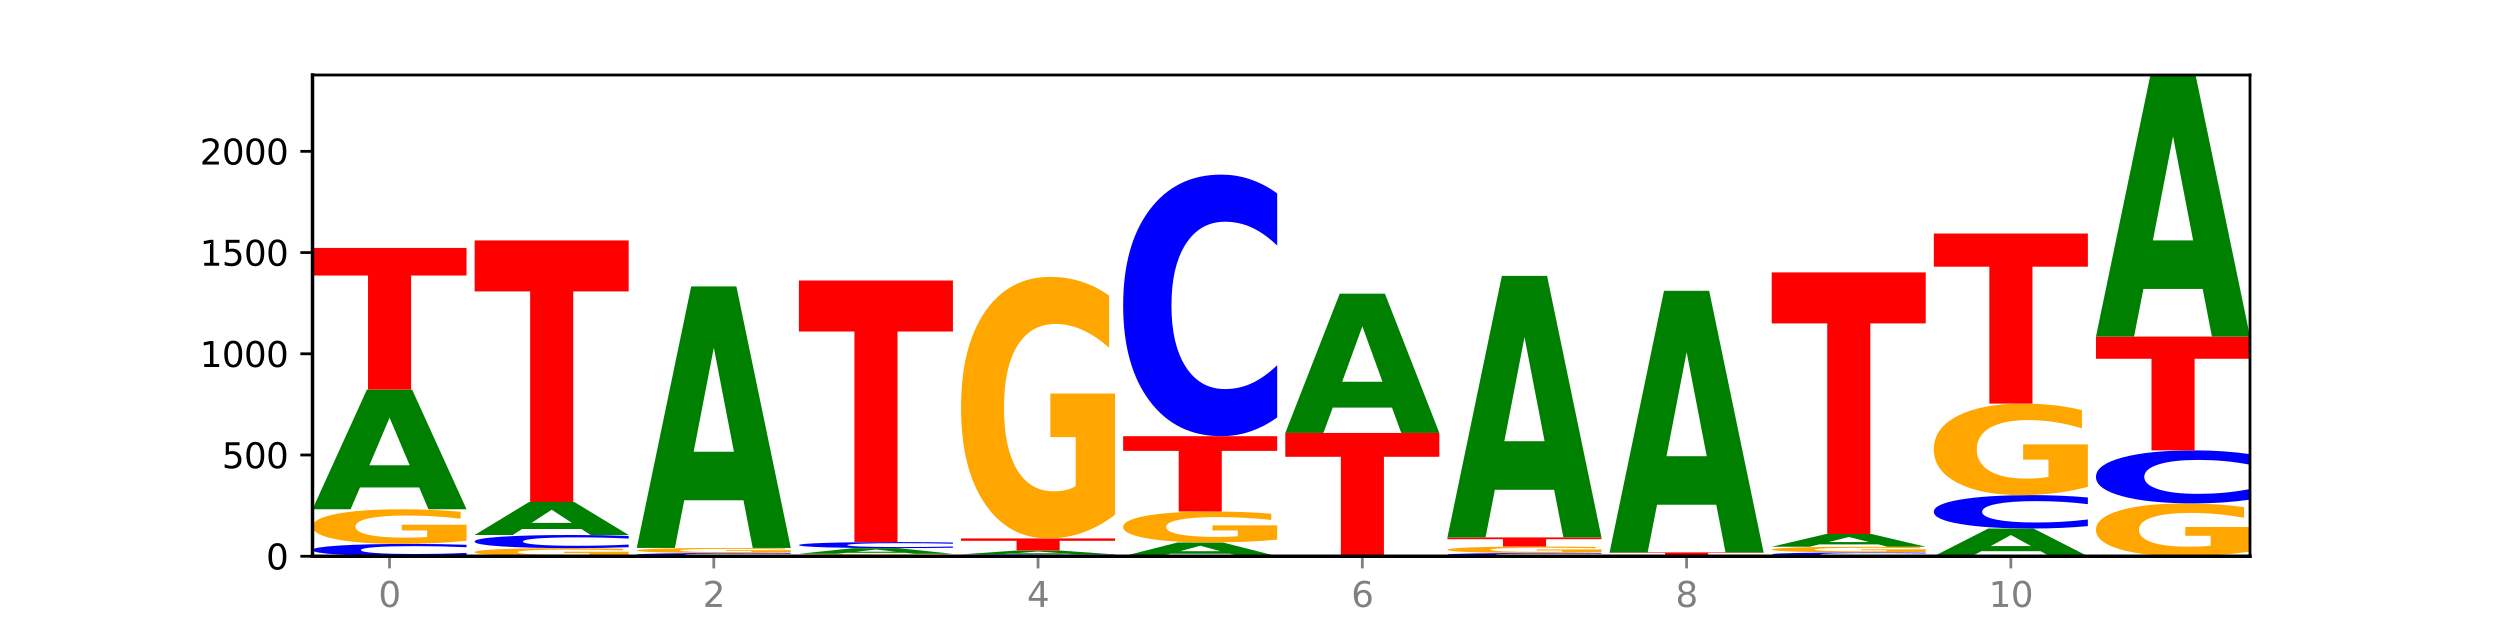 <?xml version="1.0" encoding="utf-8" standalone="no"?>
<!DOCTYPE svg PUBLIC "-//W3C//DTD SVG 1.1//EN"
  "http://www.w3.org/Graphics/SVG/1.1/DTD/svg11.dtd">
<svg xmlns:xlink="http://www.w3.org/1999/xlink" width="720pt" height="180pt" viewBox="0 0 720 180" xmlns="http://www.w3.org/2000/svg" version="1.1">
 <defs>
  <style type="text/css">*{stroke-linejoin: round; stroke-linecap: butt}</style>
 </defs>
 <g id="figure_1">
  <g id="patch_1">
   <path d="M 0 180 
L 720 180 
L 720 0 
L 0 0 
z
" style="fill: #ffffff"/>
  </g>
  <g id="axes_1">
   <g id="patch_2">
    <path d="M 90 160.2 
L 648 160.2 
L 648 21.6 
L 90 21.6 
z
" style="fill: #ffffff"/>
   </g>
   <g id="line2d_1">
    <path d="M 90 160.2 
L 648 160.2 
" clip-path="url(#p896b589527)" style="fill: none; stroke: #000000; stroke-width: 0.5; stroke-linecap: square"/>
   </g>
   <g id="patch_3">
    <path d="M 134.36 159.945 
Q 130.649 160.071 126.637 160.135 
Q 122.624 160.2 118.254 160.2 
Q 105.222 160.2 97.611 159.721 
Q 90 159.242 90 158.423 
Q 90 157.601 97.611 157.122 
Q 105.222 156.643 118.254 156.643 
Q 122.624 156.643 126.637 156.708 
Q 130.649 156.772 134.36 156.898 
L 134.36 157.607 
Q 130.616 157.44 126.983 157.362 
Q 123.351 157.284 119.339 157.284 
Q 112.141 157.284 108.017 157.587 
Q 103.904 157.89 103.904 158.423 
Q 103.904 158.953 108.017 159.257 
Q 112.141 159.559 119.339 159.559 
Q 123.351 159.559 126.983 159.481 
Q 130.616 159.403 134.36 159.235 
L 134.36 159.945 
z
" clip-path="url(#p896b589527)" style="fill: #0000ff"/>
   </g>
   <g id="patch_4">
    <path d="M 134.36 155.741 
Q 129.886 156.192 125.074 156.419 
Q 120.263 156.643 115.133 156.643 
Q 103.541 156.643 96.77 155.3 
Q 90 153.957 90 151.661 
Q 90 149.338 96.89 148.005 
Q 103.789 146.672 115.789 146.672 
Q 120.412 146.672 124.647 146.854 
Q 128.892 147.033 132.65 147.387 
L 132.65 149.375 
Q 128.773 148.919 124.935 148.695 
Q 121.098 148.468 117.24 148.468 
Q 110.102 148.468 106.235 149.296 
Q 102.367 150.122 102.367 151.661 
Q 102.367 153.185 106.096 154.017 
Q 109.824 154.847 116.684 154.847 
Q 118.553 154.847 120.153 154.8 
Q 121.754 154.75 123.026 154.647 
L 123.026 152.781 
L 115.719 152.781 
L 115.719 151.119 
L 134.36 151.119 
L 134.36 155.741 
z
" clip-path="url(#p896b589527)" style="fill: #ffa600"/>
   </g>
   <g id="patch_5">
    <path d="M 120.728 140.395 
L 103.668 140.395 
L 100.974 146.672 
L 90 146.672 
L 105.672 112.212 
L 118.687 112.212 
L 134.36 146.672 
L 123.395 146.672 
L 120.728 140.395 
z
M 106.389 133.999 
L 117.98 133.999 
L 112.194 120.292 
L 106.389 133.999 
z
" clip-path="url(#p896b589527)" style="fill: #008000"/>
   </g>
   <g id="patch_6">
    <path d="M 90 71.396 
L 134.36 71.396 
L 134.36 79.356 
L 118.401 79.356 
L 118.401 112.212 
L 105.99 112.212 
L 105.99 79.356 
L 90 79.356 
L 90 71.396 
z
" clip-path="url(#p896b589527)" style="fill: #ff0000"/>
   </g>
   <g id="patch_7">
    <path d="M 181.054 159.989 
Q 176.581 160.094 171.769 160.147 
Q 166.957 160.2 161.827 160.2 
Q 150.235 160.2 143.465 159.886 
Q 136.695 159.572 136.695 159.035 
Q 136.695 158.491 143.584 158.179 
Q 150.484 157.868 162.483 157.868 
Q 167.106 157.868 171.341 157.91 
Q 175.586 157.952 179.344 158.035 
L 179.344 158.5 
Q 175.467 158.393 171.63 158.341 
Q 167.792 158.288 163.935 158.288 
Q 156.797 158.288 152.929 158.481 
Q 149.062 158.675 149.062 159.035 
Q 149.062 159.391 152.79 159.586 
Q 156.518 159.78 163.378 159.78 
Q 165.247 159.78 166.848 159.769 
Q 168.448 159.757 169.721 159.733 
L 169.721 159.297 
L 162.414 159.297 
L 162.414 158.908 
L 181.054 158.908 
L 181.054 159.989 
z
" clip-path="url(#p896b589527)" style="fill: #ffa600"/>
   </g>
   <g id="patch_8">
    <path d="M 181.054 157.596 
Q 177.344 157.731 173.331 157.799 
Q 169.319 157.868 164.949 157.868 
Q 151.917 157.868 144.306 157.357 
Q 136.695 156.847 136.695 155.974 
Q 136.695 155.098 144.306 154.588 
Q 151.917 154.078 164.949 154.078 
Q 169.319 154.078 173.331 154.146 
Q 177.344 154.215 181.054 154.349 
L 181.054 155.105 
Q 177.31 154.926 173.678 154.843 
Q 170.045 154.76 166.033 154.76 
Q 158.835 154.76 154.711 155.084 
Q 150.598 155.406 150.598 155.974 
Q 150.598 156.539 154.711 156.862 
Q 158.835 157.185 166.033 157.185 
Q 170.045 157.185 173.678 157.102 
Q 177.31 157.018 181.054 156.84 
L 181.054 157.596 
z
" clip-path="url(#p896b589527)" style="fill: #0000ff"/>
   </g>
   <g id="patch_9">
    <path d="M 167.423 152.346 
L 150.363 152.346 
L 147.669 154.078 
L 136.695 154.078 
L 152.367 144.573 
L 165.382 144.573 
L 181.054 154.078 
L 170.089 154.078 
L 167.423 152.346 
z
M 153.083 150.582 
L 164.675 150.582 
L 158.888 146.802 
L 153.083 150.582 
z
" clip-path="url(#p896b589527)" style="fill: #008000"/>
   </g>
   <g id="patch_10">
    <path d="M 136.695 69.238 
L 181.054 69.238 
L 181.054 83.931 
L 165.095 83.931 
L 165.095 144.573 
L 152.685 144.573 
L 152.685 83.931 
L 136.695 83.931 
L 136.695 69.238 
z
" clip-path="url(#p896b589527)" style="fill: #ff0000"/>
   </g>
   <g id="patch_11">
    <path d="M 227.749 160.133 
Q 224.038 160.166 220.026 160.183 
Q 216.014 160.2 211.644 160.2 
Q 198.612 160.2 191 160.074 
Q 183.389 159.949 183.389 159.734 
Q 183.389 159.518 191 159.393 
Q 198.612 159.267 211.644 159.267 
Q 216.014 159.267 220.026 159.284 
Q 224.038 159.301 227.749 159.334 
L 227.749 159.52 
Q 224.005 159.476 220.372 159.456 
Q 216.74 159.435 212.728 159.435 
Q 205.53 159.435 201.406 159.515 
Q 197.293 159.594 197.293 159.734 
Q 197.293 159.873 201.406 159.953 
Q 205.53 160.032 212.728 160.032 
Q 216.74 160.032 220.372 160.012 
Q 224.005 159.991 227.749 159.947 
L 227.749 160.133 
z
" clip-path="url(#p896b589527)" style="fill: #0000ff"/>
   </g>
   <g id="patch_12">
    <path d="M 227.749 159.135 
Q 223.275 159.201 218.463 159.234 
Q 213.652 159.267 208.522 159.267 
Q 196.93 159.267 190.159 159.071 
Q 183.389 158.874 183.389 158.539 
Q 183.389 158.199 190.279 158.004 
Q 197.178 157.809 209.178 157.809 
Q 213.801 157.809 218.036 157.836 
Q 222.281 157.862 226.039 157.914 
L 226.039 158.204 
Q 222.162 158.138 218.324 158.105 
Q 214.487 158.072 210.629 158.072 
Q 203.491 158.072 199.624 158.193 
Q 195.757 158.314 195.757 158.539 
Q 195.757 158.761 199.485 158.883 
Q 203.213 159.004 210.073 159.004 
Q 211.942 159.004 213.542 158.998 
Q 215.143 158.99 216.415 158.975 
L 216.415 158.702 
L 209.108 158.702 
L 209.108 158.459 
L 227.749 158.459 
L 227.749 159.135 
z
" clip-path="url(#p896b589527)" style="fill: #ffa600"/>
   </g>
   <g id="patch_13">
    <path d="M 214.117 144.086 
L 197.057 144.086 
L 194.363 157.809 
L 183.389 157.809 
L 199.062 82.474 
L 212.077 82.474 
L 227.749 157.809 
L 216.784 157.809 
L 214.117 144.086 
z
M 199.778 130.104 
L 211.369 130.104 
L 205.583 100.138 
L 199.778 130.104 
z
" clip-path="url(#p896b589527)" style="fill: #008000"/>
   </g>
   <g id="patch_14">
    <path d="M 274.444 160.137 
Q 269.97 160.168 265.158 160.184 
Q 260.346 160.2 255.216 160.2 
Q 243.624 160.2 236.854 160.106 
Q 230.084 160.012 230.084 159.85 
Q 230.084 159.687 236.973 159.594 
Q 243.873 159.5 255.872 159.5 
Q 260.495 159.5 264.73 159.513 
Q 268.976 159.526 272.734 159.55 
L 272.734 159.69 
Q 268.856 159.658 265.019 159.642 
Q 261.181 159.626 257.324 159.626 
Q 250.186 159.626 246.318 159.684 
Q 242.451 159.742 242.451 159.85 
Q 242.451 159.957 246.179 160.016 
Q 249.907 160.074 256.767 160.074 
Q 258.636 160.074 260.237 160.071 
Q 261.837 160.067 263.11 160.06 
L 263.11 159.929 
L 255.803 159.929 
L 255.803 159.812 
L 274.444 159.812 
L 274.444 160.137 
z
" clip-path="url(#p896b589527)" style="fill: #ffa600"/>
   </g>
   <g id="patch_15">
    <path d="M 260.812 159.203 
L 243.752 159.203 
L 241.058 159.5 
L 230.084 159.5 
L 245.756 157.868 
L 258.771 157.868 
L 274.444 159.5 
L 263.478 159.5 
L 260.812 159.203 
z
M 246.473 158.9 
L 258.064 158.9 
L 252.277 158.25 
L 246.473 158.9 
z
" clip-path="url(#p896b589527)" style="fill: #008000"/>
   </g>
   <g id="patch_16">
    <path d="M 274.444 157.742 
Q 270.733 157.804 266.721 157.836 
Q 262.708 157.868 258.338 157.868 
Q 245.306 157.868 237.695 157.632 
Q 230.084 157.396 230.084 156.994 
Q 230.084 156.589 237.695 156.354 
Q 245.306 156.118 258.338 156.118 
Q 262.708 156.118 266.721 156.15 
Q 270.733 156.182 274.444 156.244 
L 274.444 156.592 
Q 270.699 156.51 267.067 156.472 
Q 263.435 156.433 259.422 156.433 
Q 252.224 156.433 248.1 156.583 
Q 243.987 156.732 243.987 156.994 
Q 243.987 157.254 248.1 157.404 
Q 252.224 157.553 259.422 157.553 
Q 263.435 157.553 267.067 157.514 
Q 270.699 157.476 274.444 157.393 
L 274.444 157.742 
z
" clip-path="url(#p896b589527)" style="fill: #0000ff"/>
   </g>
   <g id="patch_17">
    <path d="M 230.084 80.783 
L 274.444 80.783 
L 274.444 95.476 
L 258.484 95.476 
L 258.484 156.118 
L 246.074 156.118 
L 246.074 95.476 
L 230.084 95.476 
L 230.084 80.783 
z
" clip-path="url(#p896b589527)" style="fill: #ff0000"/>
   </g>
   <g id="patch_18">
    <path d="M 321.138 160.162 
Q 317.427 160.181 313.415 160.19 
Q 309.403 160.2 305.033 160.2 
Q 292.001 160.2 284.389 160.129 
Q 276.778 160.059 276.778 159.938 
Q 276.778 159.816 284.389 159.746 
Q 292.001 159.675 305.033 159.675 
Q 309.403 159.675 313.415 159.685 
Q 317.427 159.694 321.138 159.713 
L 321.138 159.817 
Q 317.394 159.793 313.762 159.781 
Q 310.129 159.77 306.117 159.77 
Q 298.919 159.77 294.795 159.815 
Q 290.682 159.859 290.682 159.938 
Q 290.682 160.016 294.795 160.061 
Q 298.919 160.105 306.117 160.105 
Q 310.129 160.105 313.762 160.094 
Q 317.394 160.082 321.138 160.058 
L 321.138 160.162 
z
" clip-path="url(#p896b589527)" style="fill: #0000ff"/>
   </g>
   <g id="patch_19">
    <path d="M 307.506 159.473 
L 290.446 159.473 
L 287.753 159.675 
L 276.778 159.675 
L 292.451 158.567 
L 305.466 158.567 
L 321.138 159.675 
L 310.173 159.675 
L 307.506 159.473 
z
M 293.167 159.268 
L 304.758 159.268 
L 298.972 158.827 
L 293.167 159.268 
z
" clip-path="url(#p896b589527)" style="fill: #008000"/>
   </g>
   <g id="patch_20">
    <path d="M 276.778 155.069 
L 321.138 155.069 
L 321.138 155.751 
L 305.179 155.751 
L 305.179 158.567 
L 292.768 158.567 
L 292.768 155.751 
L 276.778 155.751 
L 276.778 155.069 
z
" clip-path="url(#p896b589527)" style="fill: #ff0000"/>
   </g>
   <g id="patch_21">
    <path d="M 321.138 148.253 
Q 316.664 151.661 311.853 153.373 
Q 307.041 155.069 301.911 155.069 
Q 290.319 155.069 283.549 144.922 
Q 276.778 134.776 276.778 117.425 
Q 276.778 99.871 283.668 89.802 
Q 290.567 79.734 302.567 79.734 
Q 307.19 79.734 311.425 81.103 
Q 315.67 82.457 319.428 85.134 
L 319.428 100.151 
Q 315.551 96.712 311.713 95.016 
Q 307.876 93.304 304.018 93.304 
Q 296.88 93.304 293.013 99.56 
Q 289.146 105.8 289.146 117.425 
Q 289.146 128.94 292.874 135.227 
Q 296.602 141.499 303.462 141.499 
Q 305.331 141.499 306.931 141.141 
Q 308.532 140.767 309.805 139.989 
L 309.805 125.89 
L 302.497 125.89 
L 302.497 113.332 
L 321.138 113.332 
L 321.138 148.253 
z
" clip-path="url(#p896b589527)" style="fill: #ffa600"/>
   </g>
   <g id="patch_22">
    <path d="M 354.201 159.478 
L 337.141 159.478 
L 334.447 160.2 
L 323.473 160.2 
L 339.145 156.235 
L 352.16 156.235 
L 367.833 160.2 
L 356.867 160.2 
L 354.201 159.478 
z
M 339.862 158.742 
L 351.453 158.742 
L 345.666 157.165 
L 339.862 158.742 
z
" clip-path="url(#p896b589527)" style="fill: #008000"/>
   </g>
   <g id="patch_23">
    <path d="M 367.833 155.428 
Q 363.359 155.831 358.547 156.034 
Q 353.735 156.235 348.605 156.235 
Q 337.013 156.235 330.243 155.033 
Q 323.473 153.832 323.473 151.777 
Q 323.473 149.698 330.362 148.506 
Q 337.262 147.314 349.262 147.314 
Q 353.884 147.314 358.12 147.476 
Q 362.365 147.636 366.123 147.953 
L 366.123 149.732 
Q 362.245 149.324 358.408 149.123 
Q 354.57 148.921 350.713 148.921 
Q 343.575 148.921 339.708 149.662 
Q 335.84 150.401 335.84 151.777 
Q 335.84 153.141 339.568 153.885 
Q 343.297 154.628 350.156 154.628 
Q 352.025 154.628 353.626 154.586 
Q 355.227 154.541 356.499 154.449 
L 356.499 152.78 
L 349.192 152.78 
L 349.192 151.292 
L 367.833 151.292 
L 367.833 155.428 
z
" clip-path="url(#p896b589527)" style="fill: #ffa600"/>
   </g>
   <g id="patch_24">
    <path d="M 323.473 125.623 
L 367.833 125.623 
L 367.833 129.853 
L 351.873 129.853 
L 351.873 147.314 
L 339.463 147.314 
L 339.463 129.853 
L 323.473 129.853 
L 323.473 125.623 
z
" clip-path="url(#p896b589527)" style="fill: #ff0000"/>
   </g>
   <g id="patch_25">
    <path d="M 367.833 120.223 
Q 364.122 122.9 360.11 124.253 
Q 356.097 125.623 351.727 125.623 
Q 338.695 125.623 331.084 115.477 
Q 323.473 105.33 323.473 87.979 
Q 323.473 70.565 331.084 60.434 
Q 338.695 50.288 351.727 50.288 
Q 356.097 50.288 360.11 51.657 
Q 364.122 53.011 367.833 55.688 
L 367.833 70.705 
Q 364.088 67.157 360.456 65.507 
Q 356.824 63.858 352.811 63.858 
Q 345.614 63.858 341.489 70.285 
Q 337.376 76.696 337.376 87.979 
Q 337.376 99.214 341.489 105.641 
Q 345.614 112.053 352.811 112.053 
Q 356.824 112.053 360.456 110.403 
Q 364.088 108.738 367.833 105.19 
L 367.833 120.223 
z
" clip-path="url(#p896b589527)" style="fill: #0000ff"/>
   </g>
   <g id="patch_26">
    <path d="M 414.527 160.195 
Q 410.053 160.197 405.242 160.199 
Q 400.43 160.2 395.3 160.2 
Q 383.708 160.2 376.938 160.192 
Q 370.167 160.184 370.167 160.171 
Q 370.167 160.157 377.057 160.149 
Q 383.956 160.142 395.956 160.142 
Q 400.579 160.142 404.814 160.143 
Q 409.059 160.144 412.817 160.146 
L 412.817 160.157 
Q 408.94 160.155 405.102 160.154 
Q 401.265 160.152 397.408 160.152 
Q 390.269 160.152 386.402 160.157 
Q 382.535 160.162 382.535 160.171 
Q 382.535 160.18 386.263 160.185 
Q 389.991 160.189 396.851 160.189 
Q 398.72 160.189 400.321 160.189 
Q 401.921 160.189 403.194 160.188 
L 403.194 160.177 
L 395.887 160.177 
L 395.887 160.168 
L 414.527 160.168 
L 414.527 160.195 
z
" clip-path="url(#p896b589527)" style="fill: #ffa600"/>
   </g>
   <g id="patch_27">
    <path d="M 414.527 160.125 
Q 410.817 160.133 406.804 160.137 
Q 402.792 160.142 398.422 160.142 
Q 385.39 160.142 377.779 160.11 
Q 370.167 160.079 370.167 160.025 
Q 370.167 159.971 377.779 159.94 
Q 385.39 159.908 398.422 159.908 
Q 402.792 159.908 406.804 159.913 
Q 410.817 159.917 414.527 159.925 
L 414.527 159.972 
Q 410.783 159.961 407.151 159.956 
Q 403.518 159.95 399.506 159.95 
Q 392.308 159.95 388.184 159.97 
Q 384.071 159.99 384.071 160.025 
Q 384.071 160.06 388.184 160.08 
Q 392.308 160.1 399.506 160.1 
Q 403.518 160.1 407.151 160.095 
Q 410.783 160.089 414.527 160.078 
L 414.527 160.125 
z
" clip-path="url(#p896b589527)" style="fill: #0000ff"/>
   </g>
   <g id="patch_28">
    <path d="M 370.167 124.69 
L 414.527 124.69 
L 414.527 131.559 
L 398.568 131.559 
L 398.568 159.908 
L 386.158 159.908 
L 386.158 131.559 
L 370.167 131.559 
L 370.167 124.69 
z
" clip-path="url(#p896b589527)" style="fill: #ff0000"/>
   </g>
   <g id="patch_29">
    <path d="M 400.895 117.382 
L 383.835 117.382 
L 381.142 124.69 
L 370.167 124.69 
L 385.84 84.573 
L 398.855 84.573 
L 414.527 124.69 
L 403.562 124.69 
L 400.895 117.382 
z
M 386.556 109.936 
L 398.147 109.936 
L 392.361 93.979 
L 386.556 109.936 
z
" clip-path="url(#p896b589527)" style="fill: #008000"/>
   </g>
   <g id="patch_30">
    <path d="M 461.222 160.133 
Q 457.511 160.166 453.499 160.183 
Q 449.486 160.2 445.116 160.2 
Q 432.084 160.2 424.473 160.074 
Q 416.862 159.949 416.862 159.734 
Q 416.862 159.518 424.473 159.393 
Q 432.084 159.267 445.116 159.267 
Q 449.486 159.267 453.499 159.284 
Q 457.511 159.301 461.222 159.334 
L 461.222 159.52 
Q 457.478 159.476 453.845 159.456 
Q 450.213 159.435 446.2 159.435 
Q 439.003 159.435 434.879 159.515 
Q 430.766 159.594 430.766 159.734 
Q 430.766 159.873 434.879 159.953 
Q 439.003 160.032 446.2 160.032 
Q 450.213 160.032 453.845 160.012 
Q 457.478 159.991 461.222 159.947 
L 461.222 160.133 
z
" clip-path="url(#p896b589527)" style="fill: #0000ff"/>
   </g>
   <g id="patch_31">
    <path d="M 461.222 159.098 
Q 456.748 159.183 451.936 159.225 
Q 447.124 159.267 441.995 159.267 
Q 430.403 159.267 423.632 159.016 
Q 416.862 158.764 416.862 158.335 
Q 416.862 157.9 423.752 157.651 
Q 430.651 157.401 442.651 157.401 
Q 447.274 157.401 451.509 157.435 
Q 455.754 157.469 459.512 157.535 
L 459.512 157.907 
Q 455.635 157.822 451.797 157.78 
Q 447.96 157.737 444.102 157.737 
Q 436.964 157.737 433.097 157.892 
Q 429.229 158.047 429.229 158.335 
Q 429.229 158.62 432.958 158.776 
Q 436.686 158.931 443.545 158.931 
Q 445.414 158.931 447.015 158.922 
Q 448.616 158.913 449.888 158.894 
L 449.888 158.544 
L 442.581 158.544 
L 442.581 158.233 
L 461.222 158.233 
L 461.222 159.098 
z
" clip-path="url(#p896b589527)" style="fill: #ffa600"/>
   </g>
   <g id="patch_32">
    <path d="M 416.862 154.777 
L 461.222 154.777 
L 461.222 155.289 
L 445.263 155.289 
L 445.263 157.401 
L 432.852 157.401 
L 432.852 155.289 
L 416.862 155.289 
L 416.862 154.777 
z
" clip-path="url(#p896b589527)" style="fill: #ff0000"/>
   </g>
   <g id="patch_33">
    <path d="M 447.59 141.054 
L 430.53 141.054 
L 427.836 154.777 
L 416.862 154.777 
L 432.534 79.442 
L 445.549 79.442 
L 461.222 154.777 
L 450.257 154.777 
L 447.59 141.054 
z
M 433.251 127.072 
L 444.842 127.072 
L 439.055 97.106 
L 433.251 127.072 
z
" clip-path="url(#p896b589527)" style="fill: #008000"/>
   </g>
   <g id="patch_34">
    <path d="M 507.916 160.175 
Q 504.206 160.187 500.193 160.194 
Q 496.181 160.2 491.811 160.2 
Q 478.779 160.2 471.168 160.153 
Q 463.556 160.106 463.556 160.025 
Q 463.556 159.944 471.168 159.897 
Q 478.779 159.85 491.811 159.85 
Q 496.181 159.85 500.193 159.857 
Q 504.206 159.863 507.916 159.875 
L 507.916 159.945 
Q 504.172 159.928 500.54 159.921 
Q 496.907 159.913 492.895 159.913 
Q 485.697 159.913 481.573 159.943 
Q 477.46 159.973 477.46 160.025 
Q 477.46 160.077 481.573 160.107 
Q 485.697 160.137 492.895 160.137 
Q 496.907 160.137 500.54 160.129 
Q 504.172 160.122 507.916 160.105 
L 507.916 160.175 
z
" clip-path="url(#p896b589527)" style="fill: #0000ff"/>
   </g>
   <g id="patch_35">
    <path d="M 463.556 159.092 
L 507.916 159.092 
L 507.916 159.24 
L 491.957 159.24 
L 491.957 159.85 
L 479.547 159.85 
L 479.547 159.24 
L 463.556 159.24 
L 463.556 159.092 
z
" clip-path="url(#p896b589527)" style="fill: #ff0000"/>
   </g>
   <g id="patch_36">
    <path d="M 494.285 145.368 
L 477.225 145.368 
L 474.531 159.092 
L 463.556 159.092 
L 479.229 83.757 
L 492.244 83.757 
L 507.916 159.092 
L 496.951 159.092 
L 494.285 145.368 
z
M 479.945 131.386 
L 491.536 131.386 
L 485.75 101.42 
L 479.945 131.386 
z
" clip-path="url(#p896b589527)" style="fill: #008000"/>
   </g>
   <g id="patch_37">
    <path d="M 554.611 160.121 
Q 550.9 160.16 546.888 160.18 
Q 542.875 160.2 538.505 160.2 
Q 525.474 160.2 517.862 160.051 
Q 510.251 159.902 510.251 159.646 
Q 510.251 159.39 517.862 159.241 
Q 525.474 159.092 538.505 159.092 
Q 542.875 159.092 546.888 159.112 
Q 550.9 159.132 554.611 159.172 
L 554.611 159.392 
Q 550.867 159.34 547.234 159.316 
Q 543.602 159.292 539.59 159.292 
Q 532.392 159.292 528.268 159.386 
Q 524.155 159.48 524.155 159.646 
Q 524.155 159.812 528.268 159.906 
Q 532.392 160 539.59 160 
Q 543.602 160 547.234 159.976 
Q 550.867 159.952 554.611 159.9 
L 554.611 160.121 
z
" clip-path="url(#p896b589527)" style="fill: #0000ff"/>
   </g>
   <g id="patch_38">
    <path d="M 554.611 158.944 
Q 550.137 159.018 545.325 159.055 
Q 540.514 159.092 535.384 159.092 
Q 523.792 159.092 517.021 158.872 
Q 510.251 158.652 510.251 158.276 
Q 510.251 157.896 517.141 157.678 
Q 524.04 157.459 536.04 157.459 
Q 540.663 157.459 544.898 157.489 
Q 549.143 157.519 552.901 157.577 
L 552.901 157.902 
Q 549.024 157.827 545.186 157.791 
Q 541.349 157.754 537.491 157.754 
Q 530.353 157.754 526.486 157.889 
Q 522.619 158.024 522.619 158.276 
Q 522.619 158.526 526.347 158.662 
Q 530.075 158.798 536.935 158.798 
Q 538.804 158.798 540.404 158.79 
Q 542.005 158.782 543.277 158.765 
L 543.277 158.46 
L 535.97 158.46 
L 535.97 158.188 
L 554.611 158.188 
L 554.611 158.944 
z
" clip-path="url(#p896b589527)" style="fill: #ffa600"/>
   </g>
   <g id="patch_39">
    <path d="M 540.979 156.79 
L 523.919 156.79 
L 521.225 157.459 
L 510.251 157.459 
L 525.923 153.786 
L 538.938 153.786 
L 554.611 157.459 
L 543.646 157.459 
L 540.979 156.79 
z
M 526.64 156.109 
L 538.231 156.109 
L 532.445 154.647 
L 526.64 156.109 
z
" clip-path="url(#p896b589527)" style="fill: #008000"/>
   </g>
   <g id="patch_40">
    <path d="M 510.251 78.451 
L 554.611 78.451 
L 554.611 93.143 
L 538.652 93.143 
L 538.652 153.786 
L 526.241 153.786 
L 526.241 93.143 
L 510.251 93.143 
L 510.251 78.451 
z
" clip-path="url(#p896b589527)" style="fill: #ff0000"/>
   </g>
   <g id="patch_41">
    <path d="M 587.674 158.745 
L 570.614 158.745 
L 567.92 160.2 
L 556.946 160.2 
L 572.618 152.212 
L 585.633 152.212 
L 601.305 160.2 
L 590.34 160.2 
L 587.674 158.745 
z
M 573.335 157.262 
L 584.926 157.262 
L 579.139 154.085 
L 573.335 157.262 
z
" clip-path="url(#p896b589527)" style="fill: #008000"/>
   </g>
   <g id="patch_42">
    <path d="M 601.305 151.522 
Q 597.595 151.864 593.582 152.037 
Q 589.57 152.212 585.2 152.212 
Q 572.168 152.212 564.557 150.916 
Q 556.946 149.62 556.946 147.404 
Q 556.946 145.18 564.557 143.887 
Q 572.168 142.591 585.2 142.591 
Q 589.57 142.591 593.582 142.766 
Q 597.595 142.939 601.305 143.28 
L 601.305 145.198 
Q 597.561 144.745 593.929 144.534 
Q 590.297 144.324 586.284 144.324 
Q 579.086 144.324 574.962 145.145 
Q 570.849 145.963 570.849 147.404 
Q 570.849 148.839 574.962 149.66 
Q 579.086 150.479 586.284 150.479 
Q 590.297 150.479 593.929 150.268 
Q 597.561 150.055 601.305 149.602 
L 601.305 151.522 
z
" clip-path="url(#p896b589527)" style="fill: #0000ff"/>
   </g>
   <g id="patch_43">
    <path d="M 601.305 140.206 
Q 596.832 141.398 592.02 141.997 
Q 587.208 142.591 582.078 142.591 
Q 570.486 142.591 563.716 139.041 
Q 556.946 135.491 556.946 129.421 
Q 556.946 123.28 563.835 119.758 
Q 570.735 116.235 582.734 116.235 
Q 587.357 116.235 591.592 116.714 
Q 595.838 117.188 599.595 118.124 
L 599.595 123.378 
Q 595.718 122.175 591.881 121.581 
Q 588.043 120.983 584.186 120.983 
Q 577.048 120.983 573.18 123.171 
Q 569.313 125.354 569.313 129.421 
Q 569.313 133.45 573.041 135.649 
Q 576.769 137.843 583.629 137.843 
Q 585.498 137.843 587.099 137.718 
Q 588.699 137.587 589.972 137.315 
L 589.972 132.383 
L 582.665 132.383 
L 582.665 127.989 
L 601.305 127.989 
L 601.305 140.206 
z
" clip-path="url(#p896b589527)" style="fill: #ffa600"/>
   </g>
   <g id="patch_44">
    <path d="M 556.946 67.256 
L 601.305 67.256 
L 601.305 76.808 
L 585.346 76.808 
L 585.346 116.235 
L 572.936 116.235 
L 572.936 76.808 
L 556.946 76.808 
L 556.946 67.256 
z
" clip-path="url(#p896b589527)" style="fill: #ff0000"/>
   </g>
   <g id="patch_45">
    <path d="M 648 158.823 
Q 643.526 159.512 638.714 159.857 
Q 633.903 160.2 628.773 160.2 
Q 617.181 160.2 610.41 158.15 
Q 603.64 156.101 603.64 152.595 
Q 603.64 149.049 610.53 147.015 
Q 617.429 144.981 629.429 144.981 
Q 634.052 144.981 638.287 145.258 
Q 642.532 145.532 646.29 146.072 
L 646.29 149.106 
Q 642.413 148.411 638.575 148.069 
Q 634.738 147.723 630.88 147.723 
Q 623.742 147.723 619.875 148.986 
Q 616.008 150.247 616.008 152.595 
Q 616.008 154.922 619.736 156.192 
Q 623.464 157.459 630.324 157.459 
Q 632.193 157.459 633.793 157.386 
Q 635.394 157.311 636.666 157.154 
L 636.666 154.306 
L 629.359 154.306 
L 629.359 151.769 
L 648 151.769 
L 648 158.823 
z
" clip-path="url(#p896b589527)" style="fill: #ffa600"/>
   </g>
   <g id="patch_46">
    <path d="M 648 143.886 
Q 644.289 144.429 640.277 144.704 
Q 636.265 144.981 631.895 144.981 
Q 618.863 144.981 611.251 142.924 
Q 603.64 140.866 603.64 137.348 
Q 603.64 133.816 611.251 131.762 
Q 618.863 129.705 631.895 129.705 
Q 636.265 129.705 640.277 129.982 
Q 644.289 130.257 648 130.8 
L 648 133.845 
Q 644.256 133.125 640.623 132.791 
Q 636.991 132.456 632.979 132.456 
Q 625.781 132.456 621.657 133.76 
Q 617.544 135.06 617.544 137.348 
Q 617.544 139.626 621.657 140.929 
Q 625.781 142.23 632.979 142.23 
Q 636.991 142.23 640.623 141.895 
Q 644.256 141.557 648 140.838 
L 648 143.886 
z
" clip-path="url(#p896b589527)" style="fill: #0000ff"/>
   </g>
   <g id="patch_47">
    <path d="M 603.64 96.935 
L 648 96.935 
L 648 103.326 
L 632.041 103.326 
L 632.041 129.705 
L 619.63 129.705 
L 619.63 103.326 
L 603.64 103.326 
L 603.64 96.935 
z
" clip-path="url(#p896b589527)" style="fill: #ff0000"/>
   </g>
   <g id="patch_48">
    <path d="M 634.368 83.211 
L 617.308 83.211 
L 614.614 96.935 
L 603.64 96.935 
L 619.313 21.6 
L 632.328 21.6 
L 648 96.935 
L 637.035 96.935 
L 634.368 83.211 
z
M 620.029 69.229 
L 631.62 69.229 
L 625.834 39.263 
L 620.029 69.229 
z
" clip-path="url(#p896b589527)" style="fill: #008000"/>
   </g>
   <g id="matplotlib.axis_1">
    <g id="xtick_1">
     <g id="line2d_2">
      <defs>
       <path id="mc0bf1ea230" d="M 0 0 
L 0 3.5 
" style="stroke: #808080; stroke-width: 0.8"/>
      </defs>
      <g>
       <use xlink:href="#mc0bf1ea230" x="112.18" y="160.2" style="fill: #808080; stroke: #808080; stroke-width: 0.8"/>
      </g>
     </g>
     <g id="text_1">
      <!-- 0 -->
      <g style="fill: #808080" transform="translate(108.999 174.798) scale(0.1 -0.1)">
       <defs>
        <path id="DejaVuSans-30" d="M 2034 4250 
Q 1547 4250 1301 3770 
Q 1056 3291 1056 2328 
Q 1056 1369 1301 889 
Q 1547 409 2034 409 
Q 2525 409 2770 889 
Q 3016 1369 3016 2328 
Q 3016 3291 2770 3770 
Q 2525 4250 2034 4250 
z
M 2034 4750 
Q 2819 4750 3233 4129 
Q 3647 3509 3647 2328 
Q 3647 1150 3233 529 
Q 2819 -91 2034 -91 
Q 1250 -91 836 529 
Q 422 1150 422 2328 
Q 422 3509 836 4129 
Q 1250 4750 2034 4750 
z
" transform="scale(0.016)"/>
       </defs>
       <use xlink:href="#DejaVuSans-30"/>
      </g>
     </g>
    </g>
    <g id="xtick_2">
     <g id="line2d_3">
      <g>
       <use xlink:href="#mc0bf1ea230" x="205.569" y="160.2" style="fill: #808080; stroke: #808080; stroke-width: 0.8"/>
      </g>
     </g>
     <g id="text_2">
      <!-- 2 -->
      <g style="fill: #808080" transform="translate(202.388 174.798) scale(0.1 -0.1)">
       <defs>
        <path id="DejaVuSans-32" d="M 1228 531 
L 3431 531 
L 3431 0 
L 469 0 
L 469 531 
Q 828 903 1448 1529 
Q 2069 2156 2228 2338 
Q 2531 2678 2651 2914 
Q 2772 3150 2772 3378 
Q 2772 3750 2511 3984 
Q 2250 4219 1831 4219 
Q 1534 4219 1204 4116 
Q 875 4013 500 3803 
L 500 4441 
Q 881 4594 1212 4672 
Q 1544 4750 1819 4750 
Q 2544 4750 2975 4387 
Q 3406 4025 3406 3419 
Q 3406 3131 3298 2873 
Q 3191 2616 2906 2266 
Q 2828 2175 2409 1742 
Q 1991 1309 1228 531 
z
" transform="scale(0.016)"/>
       </defs>
       <use xlink:href="#DejaVuSans-32"/>
      </g>
     </g>
    </g>
    <g id="xtick_3">
     <g id="line2d_4">
      <g>
       <use xlink:href="#mc0bf1ea230" x="298.958" y="160.2" style="fill: #808080; stroke: #808080; stroke-width: 0.8"/>
      </g>
     </g>
     <g id="text_3">
      <!-- 4 -->
      <g style="fill: #808080" transform="translate(295.777 174.798) scale(0.1 -0.1)">
       <defs>
        <path id="DejaVuSans-34" d="M 2419 4116 
L 825 1625 
L 2419 1625 
L 2419 4116 
z
M 2253 4666 
L 3047 4666 
L 3047 1625 
L 3713 1625 
L 3713 1100 
L 3047 1100 
L 3047 0 
L 2419 0 
L 2419 1100 
L 313 1100 
L 313 1709 
L 2253 4666 
z
" transform="scale(0.016)"/>
       </defs>
       <use xlink:href="#DejaVuSans-34"/>
      </g>
     </g>
    </g>
    <g id="xtick_4">
     <g id="line2d_5">
      <g>
       <use xlink:href="#mc0bf1ea230" x="392.347" y="160.2" style="fill: #808080; stroke: #808080; stroke-width: 0.8"/>
      </g>
     </g>
     <g id="text_4">
      <!-- 6 -->
      <g style="fill: #808080" transform="translate(389.166 174.798) scale(0.1 -0.1)">
       <defs>
        <path id="DejaVuSans-36" d="M 2113 2584 
Q 1688 2584 1439 2293 
Q 1191 2003 1191 1497 
Q 1191 994 1439 701 
Q 1688 409 2113 409 
Q 2538 409 2786 701 
Q 3034 994 3034 1497 
Q 3034 2003 2786 2293 
Q 2538 2584 2113 2584 
z
M 3366 4563 
L 3366 3988 
Q 3128 4100 2886 4159 
Q 2644 4219 2406 4219 
Q 1781 4219 1451 3797 
Q 1122 3375 1075 2522 
Q 1259 2794 1537 2939 
Q 1816 3084 2150 3084 
Q 2853 3084 3261 2657 
Q 3669 2231 3669 1497 
Q 3669 778 3244 343 
Q 2819 -91 2113 -91 
Q 1303 -91 875 529 
Q 447 1150 447 2328 
Q 447 3434 972 4092 
Q 1497 4750 2381 4750 
Q 2619 4750 2861 4703 
Q 3103 4656 3366 4563 
z
" transform="scale(0.016)"/>
       </defs>
       <use xlink:href="#DejaVuSans-36"/>
      </g>
     </g>
    </g>
    <g id="xtick_5">
     <g id="line2d_6">
      <g>
       <use xlink:href="#mc0bf1ea230" x="485.736" y="160.2" style="fill: #808080; stroke: #808080; stroke-width: 0.8"/>
      </g>
     </g>
     <g id="text_5">
      <!-- 8 -->
      <g style="fill: #808080" transform="translate(482.555 174.798) scale(0.1 -0.1)">
       <defs>
        <path id="DejaVuSans-38" d="M 2034 2216 
Q 1584 2216 1326 1975 
Q 1069 1734 1069 1313 
Q 1069 891 1326 650 
Q 1584 409 2034 409 
Q 2484 409 2743 651 
Q 3003 894 3003 1313 
Q 3003 1734 2745 1975 
Q 2488 2216 2034 2216 
z
M 1403 2484 
Q 997 2584 770 2862 
Q 544 3141 544 3541 
Q 544 4100 942 4425 
Q 1341 4750 2034 4750 
Q 2731 4750 3128 4425 
Q 3525 4100 3525 3541 
Q 3525 3141 3298 2862 
Q 3072 2584 2669 2484 
Q 3125 2378 3379 2068 
Q 3634 1759 3634 1313 
Q 3634 634 3220 271 
Q 2806 -91 2034 -91 
Q 1263 -91 848 271 
Q 434 634 434 1313 
Q 434 1759 690 2068 
Q 947 2378 1403 2484 
z
M 1172 3481 
Q 1172 3119 1398 2916 
Q 1625 2713 2034 2713 
Q 2441 2713 2670 2916 
Q 2900 3119 2900 3481 
Q 2900 3844 2670 4047 
Q 2441 4250 2034 4250 
Q 1625 4250 1398 4047 
Q 1172 3844 1172 3481 
z
" transform="scale(0.016)"/>
       </defs>
       <use xlink:href="#DejaVuSans-38"/>
      </g>
     </g>
    </g>
    <g id="xtick_6">
     <g id="line2d_7">
      <g>
       <use xlink:href="#mc0bf1ea230" x="579.126" y="160.2" style="fill: #808080; stroke: #808080; stroke-width: 0.8"/>
      </g>
     </g>
     <g id="text_6">
      <!-- 10 -->
      <g style="fill: #808080" transform="translate(572.763 174.798) scale(0.1 -0.1)">
       <defs>
        <path id="DejaVuSans-31" d="M 794 531 
L 1825 531 
L 1825 4091 
L 703 3866 
L 703 4441 
L 1819 4666 
L 2450 4666 
L 2450 531 
L 3481 531 
L 3481 0 
L 794 0 
L 794 531 
z
" transform="scale(0.016)"/>
       </defs>
       <use xlink:href="#DejaVuSans-31"/>
       <use xlink:href="#DejaVuSans-30" x="63.623"/>
      </g>
     </g>
    </g>
   </g>
   <g id="matplotlib.axis_2">
    <g id="ytick_1">
     <g id="line2d_8">
      <defs>
       <path id="m74cb8044bd" d="M 0 0 
L -3.5 0 
" style="stroke: #000000; stroke-width: 0.8"/>
      </defs>
      <g>
       <use xlink:href="#m74cb8044bd" x="90" y="160.2" style="stroke: #000000; stroke-width: 0.8"/>
      </g>
     </g>
     <g id="text_7">
      <!-- 0 -->
      <g transform="translate(76.638 163.999) scale(0.1 -0.1)">
       <use xlink:href="#DejaVuSans-30"/>
      </g>
     </g>
    </g>
    <g id="ytick_2">
     <g id="line2d_9">
      <g>
       <use xlink:href="#m74cb8044bd" x="90" y="131.046" style="stroke: #000000; stroke-width: 0.8"/>
      </g>
     </g>
     <g id="text_8">
      <!-- 500 -->
      <g transform="translate(63.913 134.845) scale(0.1 -0.1)">
       <defs>
        <path id="DejaVuSans-35" d="M 691 4666 
L 3169 4666 
L 3169 4134 
L 1269 4134 
L 1269 2991 
Q 1406 3038 1543 3061 
Q 1681 3084 1819 3084 
Q 2600 3084 3056 2656 
Q 3513 2228 3513 1497 
Q 3513 744 3044 326 
Q 2575 -91 1722 -91 
Q 1428 -91 1123 -41 
Q 819 9 494 109 
L 494 744 
Q 775 591 1075 516 
Q 1375 441 1709 441 
Q 2250 441 2565 725 
Q 2881 1009 2881 1497 
Q 2881 1984 2565 2268 
Q 2250 2553 1709 2553 
Q 1456 2553 1204 2497 
Q 953 2441 691 2322 
L 691 4666 
z
" transform="scale(0.016)"/>
       </defs>
       <use xlink:href="#DejaVuSans-35"/>
       <use xlink:href="#DejaVuSans-30" x="63.623"/>
       <use xlink:href="#DejaVuSans-30" x="127.246"/>
      </g>
     </g>
    </g>
    <g id="ytick_3">
     <g id="line2d_10">
      <g>
       <use xlink:href="#m74cb8044bd" x="90" y="101.891" style="stroke: #000000; stroke-width: 0.8"/>
      </g>
     </g>
     <g id="text_9">
      <!-- 1000 -->
      <g transform="translate(57.55 105.69) scale(0.1 -0.1)">
       <use xlink:href="#DejaVuSans-31"/>
       <use xlink:href="#DejaVuSans-30" x="63.623"/>
       <use xlink:href="#DejaVuSans-30" x="127.246"/>
       <use xlink:href="#DejaVuSans-30" x="190.869"/>
      </g>
     </g>
    </g>
    <g id="ytick_4">
     <g id="line2d_11">
      <g>
       <use xlink:href="#m74cb8044bd" x="90" y="72.737" style="stroke: #000000; stroke-width: 0.8"/>
      </g>
     </g>
     <g id="text_10">
      <!-- 1500 -->
      <g transform="translate(57.55 76.536) scale(0.1 -0.1)">
       <use xlink:href="#DejaVuSans-31"/>
       <use xlink:href="#DejaVuSans-35" x="63.623"/>
       <use xlink:href="#DejaVuSans-30" x="127.246"/>
       <use xlink:href="#DejaVuSans-30" x="190.869"/>
      </g>
     </g>
    </g>
    <g id="ytick_5">
     <g id="line2d_12">
      <g>
       <use xlink:href="#m74cb8044bd" x="90" y="43.582" style="stroke: #000000; stroke-width: 0.8"/>
      </g>
     </g>
     <g id="text_11">
      <!-- 2000 -->
      <g transform="translate(57.55 47.382) scale(0.1 -0.1)">
       <use xlink:href="#DejaVuSans-32"/>
       <use xlink:href="#DejaVuSans-30" x="63.623"/>
       <use xlink:href="#DejaVuSans-30" x="127.246"/>
       <use xlink:href="#DejaVuSans-30" x="190.869"/>
      </g>
     </g>
    </g>
   </g>
   <g id="patch_49">
    <path d="M 90 160.2 
L 90 21.6 
" style="fill: none; stroke: #000000; stroke-linejoin: miter; stroke-linecap: square"/>
   </g>
   <g id="patch_50">
    <path d="M 648 160.2 
L 648 21.6 
" style="fill: none; stroke: #000000; stroke-width: 0.8; stroke-linejoin: miter; stroke-linecap: square"/>
   </g>
   <g id="patch_51">
    <path d="M 90 160.2 
L 648 160.2 
" style="fill: none; stroke: #000000; stroke-linejoin: miter; stroke-linecap: square"/>
   </g>
   <g id="patch_52">
    <path d="M 90 21.6 
L 648 21.6 
" style="fill: none; stroke: #000000; stroke-width: 0.8; stroke-linejoin: miter; stroke-linecap: square"/>
   </g>
  </g>
 </g>
 <defs>
  <clipPath id="p896b589527">
   <rect x="90" y="21.6" width="558" height="138.6"/>
  </clipPath>
 </defs>
</svg>
